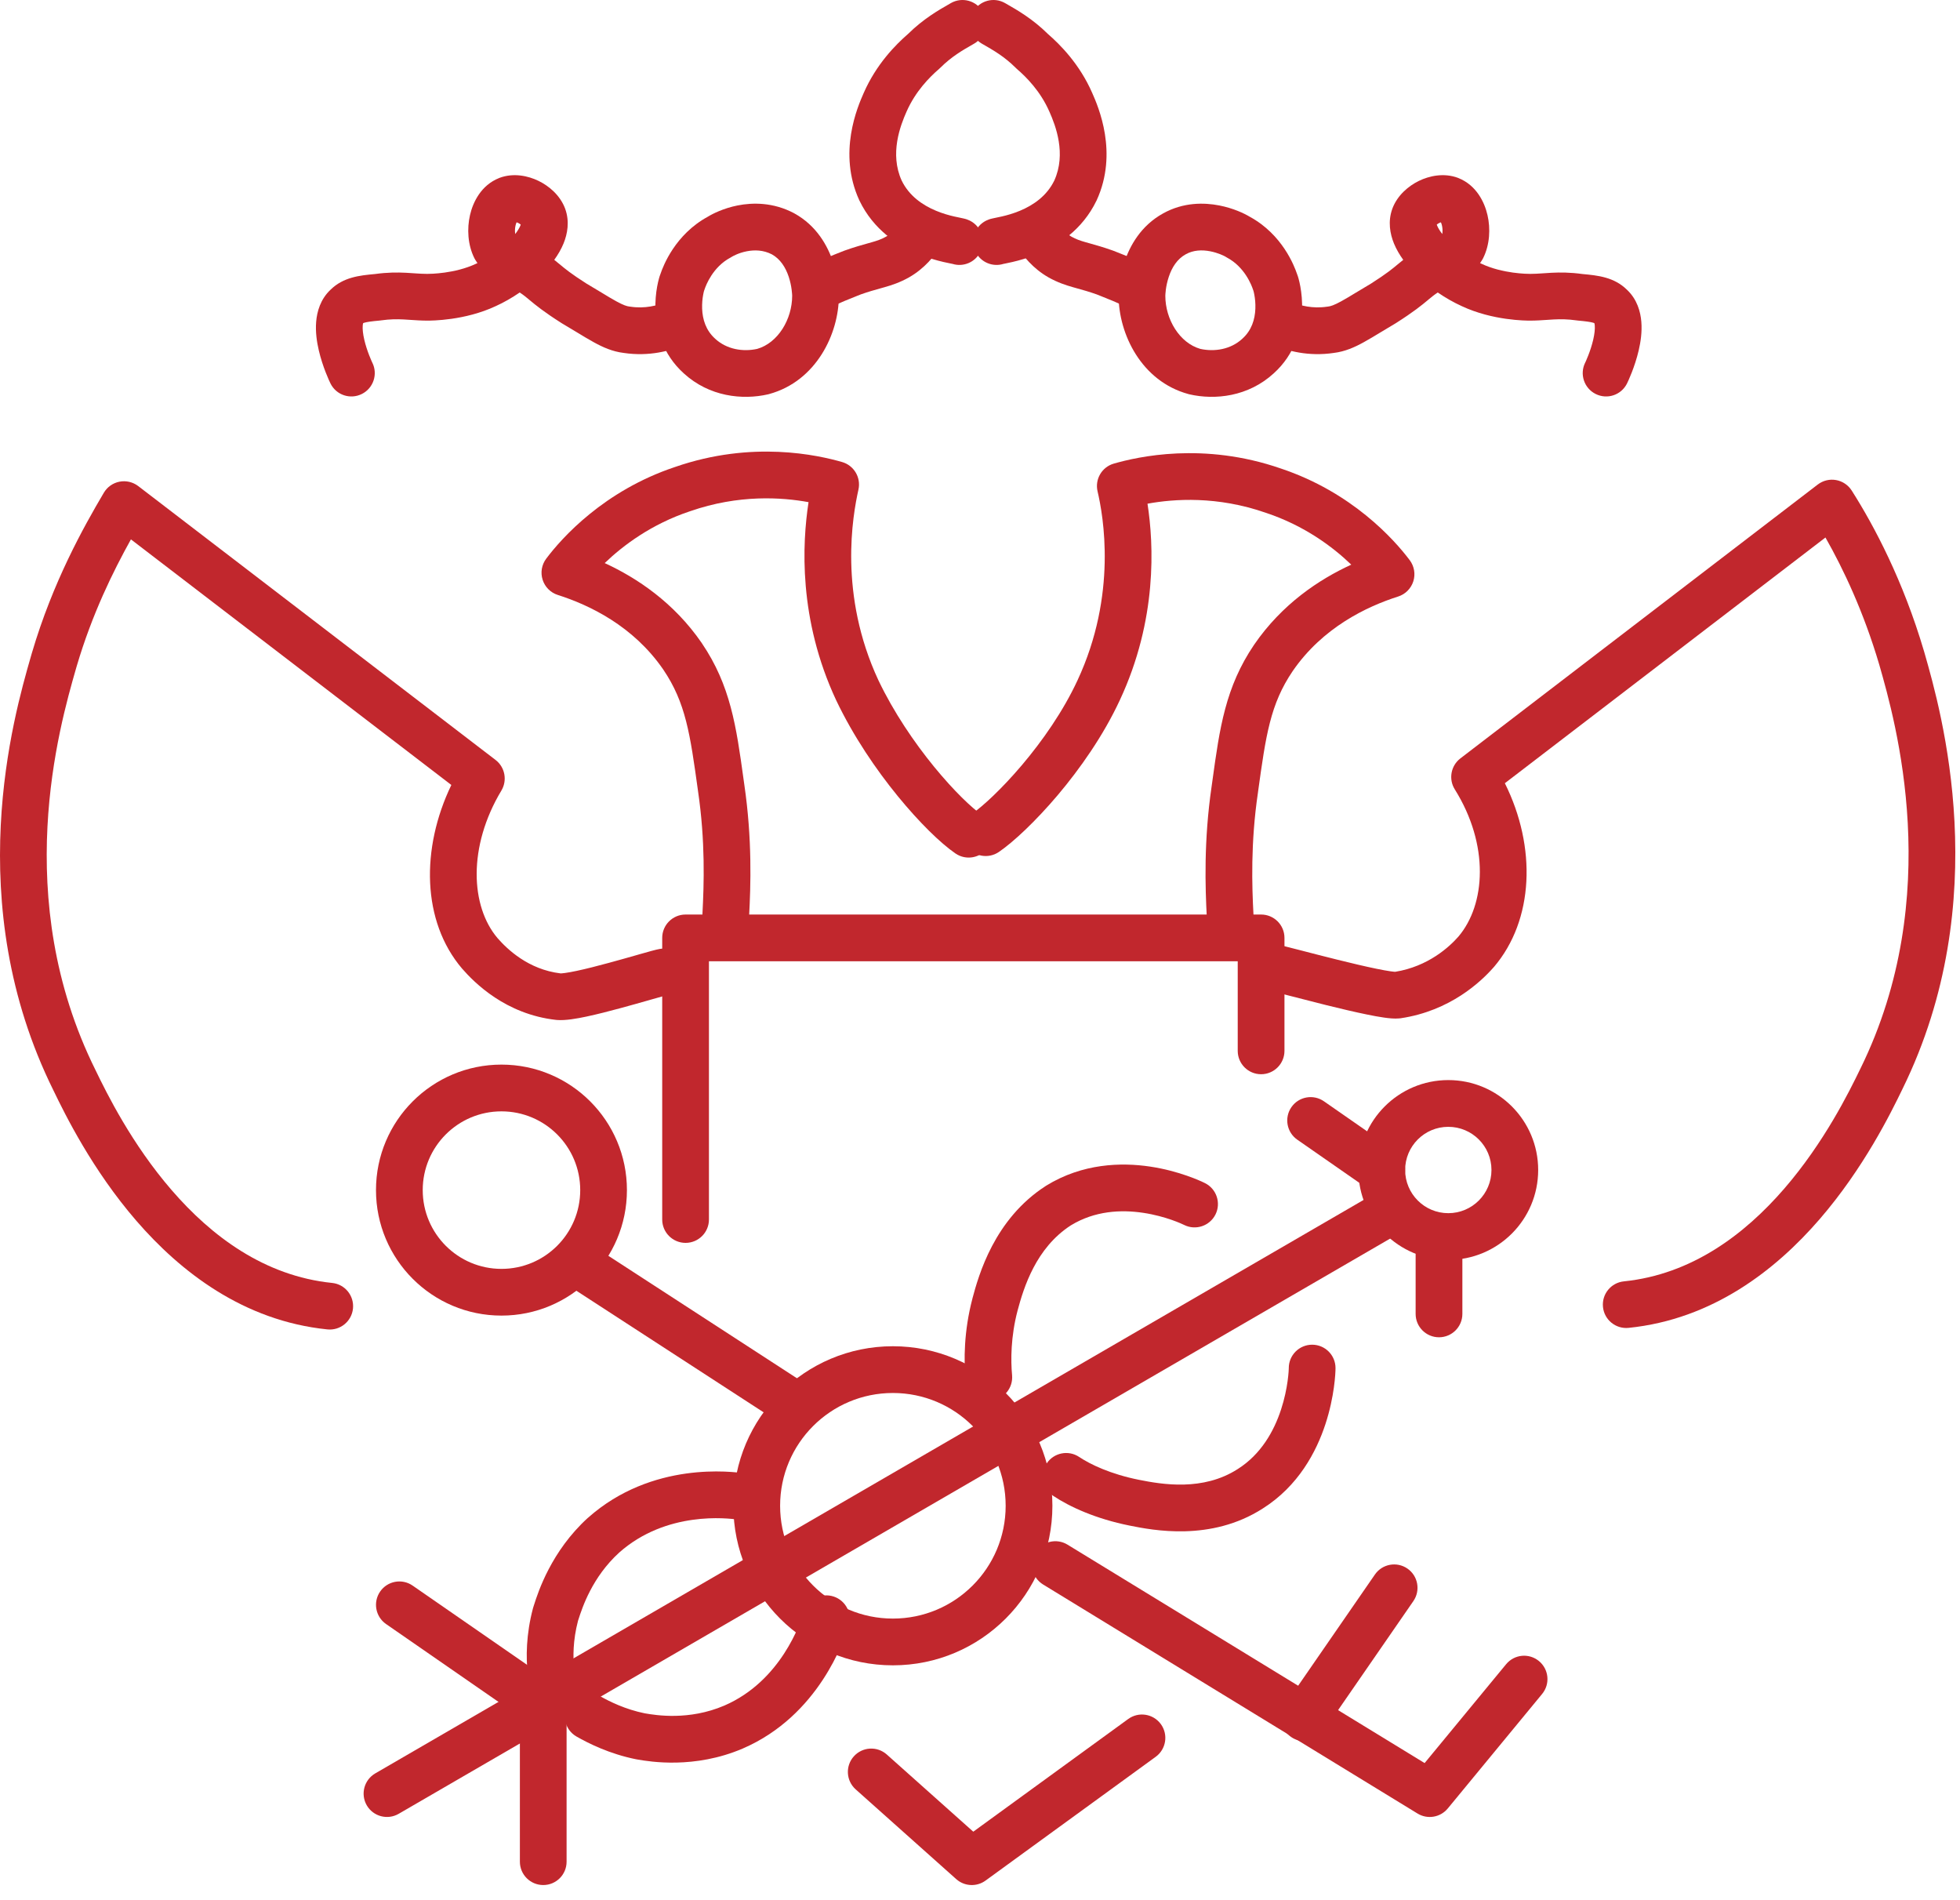 <svg width="65" height="63" viewBox="0 0 65 63" fill="none" xmlns="http://www.w3.org/2000/svg">
<path fill-rule="evenodd" clip-rule="evenodd" d="M22.383 15.485C24.957 14.591 27.137 15.094 27.925 15.319C28.32 15.432 28.558 15.832 28.469 16.233C28.277 17.094 27.804 19.71 29.132 22.558C29.638 23.617 30.318 24.616 30.974 25.419C31.641 26.235 32.241 26.799 32.564 27.021C32.916 27.264 33.006 27.746 32.763 28.099C32.521 28.451 32.039 28.541 31.686 28.298C31.188 27.956 30.48 27.263 29.774 26.399C29.058 25.523 28.303 24.419 27.732 23.222L27.729 23.216L27.729 23.216C26.473 20.525 26.604 18.021 26.814 16.65C25.929 16.488 24.5 16.389 22.888 16.95L22.878 16.953L22.878 16.953C21.605 17.378 20.666 18.082 20.054 18.67C21.12 19.161 22.346 19.974 23.272 21.32L23.274 21.324L23.274 21.324C24.229 22.728 24.418 24.098 24.656 25.818C24.665 25.882 24.674 25.946 24.683 26.011C24.95 27.83 24.896 29.377 24.843 30.369C24.821 30.796 24.456 31.124 24.029 31.102C23.602 31.079 23.273 30.714 23.296 30.287C23.346 29.329 23.395 27.902 23.149 26.233L23.148 26.227L23.148 26.227L23.144 26.195C22.886 24.335 22.741 23.298 21.994 22.197C21.001 20.754 19.543 20.059 18.499 19.727C18.26 19.651 18.072 19.464 17.996 19.225C17.919 18.986 17.963 18.725 18.114 18.524C18.629 17.837 20.028 16.271 22.383 15.485Z" fill="#C1272D"/>
<path fill-rule="evenodd" clip-rule="evenodd" d="M3.964 15.971C4.181 15.929 4.407 15.982 4.583 16.116L16.435 25.198C16.747 25.438 16.83 25.874 16.628 26.212C15.507 28.079 15.606 30.052 16.499 31.104C16.815 31.465 17.515 32.147 18.594 32.275C18.594 32.275 18.594 32.275 18.595 32.275C18.606 32.274 18.65 32.273 18.738 32.261C18.842 32.247 18.974 32.223 19.129 32.19C19.44 32.124 19.812 32.029 20.186 31.927C20.505 31.841 20.817 31.752 21.085 31.676C21.131 31.663 21.175 31.65 21.217 31.638L21.239 31.632C21.495 31.559 21.762 31.483 21.89 31.462C22.312 31.392 22.712 31.677 22.782 32.099C22.852 32.521 22.567 32.92 22.145 32.99C22.147 32.99 22.145 32.991 22.14 32.992C22.126 32.995 22.085 33.005 22.007 33.026C21.911 33.052 21.788 33.087 21.641 33.129C21.599 33.141 21.556 33.153 21.511 33.166C21.243 33.242 20.921 33.334 20.591 33.423C20.208 33.527 19.804 33.631 19.451 33.706C19.137 33.773 18.75 33.843 18.464 33.819L18.443 33.817C16.767 33.631 15.73 32.58 15.329 32.121L15.322 32.113L15.322 32.113C13.989 30.548 13.953 28.133 14.968 26.027L4.342 17.884C3.749 18.948 3.055 20.36 2.547 22.078C2.537 22.113 2.526 22.15 2.515 22.188C1.965 24.106 0.339 29.776 3.164 35.474L3.167 35.48L3.167 35.48C3.547 36.266 4.37 37.932 5.692 39.46C7.015 40.991 8.772 42.309 11.014 42.538C11.44 42.581 11.749 42.962 11.706 43.387C11.663 43.813 11.282 44.123 10.857 44.079C8.07 43.795 5.98 42.163 4.519 40.474C3.059 38.785 2.164 36.965 1.774 36.158C-1.319 29.917 0.455 23.748 1.018 21.788C1.032 21.739 1.045 21.693 1.058 21.649L1.06 21.643L1.06 21.643C1.753 19.294 2.766 17.485 3.444 16.337C3.557 16.146 3.746 16.013 3.964 15.971Z" fill="#C1272D"/>
<path fill-rule="evenodd" clip-rule="evenodd" d="M24.456 6.813C24.962 6.712 25.642 6.705 26.329 7.067L26.341 7.074C27.087 7.484 27.451 8.16 27.627 8.688C27.802 9.215 27.82 9.676 27.82 9.805C27.82 11.066 27.07 12.64 25.505 13.066C25.495 13.069 25.485 13.072 25.475 13.074C24.62 13.271 23.521 13.152 22.677 12.38C21.962 11.735 21.762 10.917 21.737 10.297C21.725 9.987 21.755 9.711 21.793 9.503C21.812 9.399 21.833 9.308 21.854 9.233C21.864 9.196 21.882 9.134 21.908 9.07C21.994 8.817 22.391 7.774 23.473 7.186C23.645 7.08 24 6.905 24.456 6.813ZM24.295 8.5C24.293 8.501 24.293 8.501 24.294 8.5C24.273 8.514 24.25 8.528 24.227 8.54C23.634 8.854 23.407 9.471 23.368 9.588C23.363 9.604 23.357 9.62 23.351 9.636C23.35 9.639 23.349 9.643 23.347 9.648C23.34 9.675 23.328 9.721 23.318 9.78C23.296 9.899 23.279 10.059 23.285 10.236C23.299 10.59 23.407 10.952 23.716 11.23L23.721 11.235L23.721 11.235C24.104 11.585 24.637 11.672 25.111 11.568C25.796 11.372 26.271 10.591 26.271 9.805C26.271 9.805 26.271 9.8 26.27 9.789C26.27 9.779 26.269 9.764 26.268 9.746C26.266 9.71 26.261 9.66 26.253 9.602C26.238 9.483 26.208 9.333 26.157 9.178C26.051 8.861 25.877 8.59 25.601 8.435C25.315 8.287 25.022 8.281 24.76 8.333C24.628 8.359 24.512 8.399 24.424 8.437C24.35 8.469 24.306 8.494 24.295 8.5ZM23.355 9.623C23.355 9.623 23.354 9.625 23.353 9.629C23.354 9.625 23.355 9.623 23.355 9.623Z" fill="#C1272D"/>
<path fill-rule="evenodd" clip-rule="evenodd" d="M32.592 0.391C32.805 0.762 32.676 1.235 32.304 1.448C32.296 1.452 32.289 1.457 32.281 1.461C31.925 1.664 31.557 1.875 31.185 2.246C31.171 2.26 31.156 2.274 31.141 2.287C30.828 2.556 30.358 3.03 30.064 3.702L30.062 3.706C29.859 4.165 29.498 5.097 29.902 5.986C30.15 6.495 30.59 6.799 31.039 6.987C31.262 7.08 31.474 7.139 31.641 7.177C31.721 7.196 31.788 7.209 31.848 7.221L31.856 7.223C31.884 7.228 31.92 7.236 31.95 7.243C31.966 7.246 31.99 7.252 32.016 7.259C32.033 7.264 32.095 7.282 32.164 7.316C32.546 7.508 32.702 7.973 32.51 8.356C32.338 8.7 31.945 8.86 31.589 8.75C31.581 8.748 31.569 8.746 31.553 8.743L31.543 8.741C31.483 8.729 31.395 8.711 31.291 8.687C31.07 8.636 30.769 8.554 30.441 8.416C29.788 8.143 28.973 7.628 28.503 6.653L28.496 6.639C27.777 5.069 28.438 3.545 28.645 3.079C29.062 2.128 29.704 1.481 30.11 1.129C30.624 0.622 31.138 0.329 31.489 0.129C31.505 0.12 31.52 0.111 31.535 0.102C31.907 -0.11 32.38 0.019 32.592 0.391ZM31.607 8.754C31.624 8.758 31.62 8.757 31.602 8.753C31.604 8.753 31.606 8.753 31.607 8.754Z" fill="#C1272D"/>
<path fill-rule="evenodd" clip-rule="evenodd" d="M30.933 7.088C31.3 7.309 31.419 7.784 31.199 8.151C30.997 8.488 30.654 8.907 30.149 9.195L30.141 9.2L30.141 9.2C29.836 9.369 29.58 9.453 29.33 9.524C29.278 9.539 29.227 9.553 29.177 9.567C28.991 9.619 28.803 9.671 28.551 9.76C28.511 9.776 28.469 9.793 28.425 9.81C28.171 9.911 27.86 10.033 27.546 10.19C27.163 10.382 26.698 10.226 26.506 9.844C26.315 9.461 26.47 8.996 26.853 8.804C27.234 8.614 27.617 8.463 27.869 8.363C27.914 8.346 27.954 8.33 27.989 8.316C27.998 8.312 28.007 8.309 28.016 8.306C28.333 8.193 28.586 8.123 28.779 8.069C28.824 8.056 28.866 8.045 28.904 8.034C29.101 7.978 29.229 7.933 29.384 7.847C29.596 7.725 29.765 7.53 29.87 7.354C30.09 6.987 30.566 6.868 30.933 7.088Z" fill="#C1272D"/>
<path fill-rule="evenodd" clip-rule="evenodd" d="M17.071 7.358C17.071 7.358 17.071 7.358 17.072 7.358C17.071 7.358 17.071 7.358 17.071 7.358ZM17.132 7.371C17.148 7.376 17.165 7.382 17.183 7.391C17.218 7.408 17.247 7.428 17.269 7.447C17.265 7.457 17.261 7.47 17.255 7.485C17.225 7.557 17.171 7.65 17.087 7.759C17.084 7.744 17.082 7.728 17.081 7.711C17.074 7.634 17.08 7.552 17.097 7.477C17.107 7.432 17.12 7.397 17.132 7.371ZM15.834 8.724C15.809 8.689 15.784 8.652 15.761 8.613C15.751 8.596 15.741 8.579 15.732 8.561C15.508 8.113 15.484 7.577 15.587 7.131C15.685 6.699 15.958 6.141 16.548 5.905L16.564 5.898C17.034 5.722 17.52 5.832 17.86 5.998C18.203 6.164 18.574 6.471 18.741 6.916L18.745 6.928L18.745 6.928C18.895 7.346 18.819 7.754 18.689 8.073C18.61 8.265 18.503 8.447 18.381 8.616C18.439 8.662 18.494 8.707 18.55 8.754L18.558 8.76C18.728 8.903 18.932 9.073 19.447 9.401C19.646 9.518 19.809 9.617 19.951 9.703C20.141 9.819 20.292 9.91 20.44 9.991C20.678 10.121 20.791 10.155 20.872 10.164C20.883 10.165 20.893 10.166 20.904 10.168C21.389 10.242 21.805 10.131 22.072 10.016C22.465 9.848 22.92 10.03 23.089 10.423C23.258 10.817 23.075 11.272 22.682 11.441C22.233 11.633 21.526 11.828 20.684 11.702C20.311 11.657 19.992 11.513 19.696 11.35C19.526 11.258 19.323 11.134 19.1 10.999C18.956 10.912 18.804 10.821 18.649 10.729C18.641 10.725 18.634 10.72 18.626 10.715C18.027 10.334 17.77 10.121 17.558 9.945L17.547 9.935C17.447 9.852 17.365 9.784 17.236 9.698C16.978 9.875 16.708 10.029 16.441 10.15C15.413 10.632 14.303 10.631 14.171 10.631L14.168 10.631C13.975 10.631 13.765 10.617 13.59 10.605C13.513 10.599 13.444 10.595 13.385 10.592C13.163 10.581 12.933 10.581 12.635 10.623C12.622 10.625 12.609 10.627 12.596 10.628C12.31 10.654 12.171 10.675 12.087 10.699C12.065 10.705 12.053 10.71 12.048 10.712C12.048 10.712 12.048 10.712 12.048 10.712C12.046 10.714 12.044 10.716 12.042 10.718C12.038 10.73 12.033 10.754 12.029 10.796C12.02 10.909 12.036 11.07 12.081 11.265C12.125 11.453 12.187 11.636 12.244 11.782C12.272 11.853 12.297 11.913 12.316 11.957C12.334 11.997 12.345 12.019 12.346 12.023C12.347 12.024 12.347 12.024 12.347 12.024C12.538 12.406 12.383 12.872 12 13.063C11.617 13.255 11.152 13.1 10.961 12.717C10.92 12.635 10.7 12.165 10.572 11.616C10.508 11.342 10.457 11.006 10.485 10.669C10.512 10.336 10.624 9.923 10.963 9.605C11.388 9.189 11.923 9.133 12.437 9.086C12.848 9.029 13.176 9.03 13.462 9.044C13.587 9.05 13.686 9.057 13.774 9.064C13.912 9.073 14.024 9.081 14.168 9.081C14.257 9.081 15.082 9.077 15.787 8.745L15.799 8.739L15.799 8.739C15.811 8.734 15.822 8.729 15.834 8.724ZM12.045 10.71C12.045 10.71 12.045 10.71 12.045 10.709C12.046 10.708 12.046 10.707 12.046 10.707C12.046 10.707 12.046 10.708 12.045 10.709C12.045 10.71 12.045 10.71 12.045 10.71ZM17.278 7.407C17.278 7.407 17.278 7.408 17.278 7.41C17.278 7.408 17.278 7.407 17.278 7.407Z" fill="#C1272D"/>
<path fill-rule="evenodd" clip-rule="evenodd" d="M38.055 16.701C38.264 18.056 38.384 20.544 37.137 23.215C36.587 24.398 35.812 25.495 35.077 26.365C34.348 27.226 33.618 27.911 33.128 28.247C32.776 28.489 32.293 28.4 32.051 28.047C31.808 27.695 31.898 27.212 32.251 26.97C32.582 26.742 33.211 26.17 33.894 25.364C34.569 24.566 35.257 23.585 35.732 22.561C37.062 19.712 36.587 17.093 36.399 16.293C36.304 15.89 36.542 15.484 36.94 15.371C37.728 15.146 39.909 14.643 42.482 15.536C44.837 16.323 46.236 17.888 46.752 18.575C46.902 18.776 46.946 19.037 46.87 19.276C46.793 19.515 46.606 19.703 46.367 19.779C45.323 20.111 43.865 20.806 42.872 22.248C42.124 23.349 41.98 24.386 41.722 26.246L41.717 26.285C41.471 27.953 41.519 29.381 41.57 30.338C41.592 30.766 41.264 31.13 40.837 31.153C40.409 31.175 40.045 30.847 40.022 30.42C39.97 29.428 39.916 27.881 40.183 26.062C40.192 25.997 40.201 25.933 40.21 25.869C40.447 24.149 40.637 22.78 41.592 21.375L41.594 21.372C42.52 20.025 43.745 19.212 44.812 18.722C44.2 18.133 43.261 17.429 41.987 17.005L41.978 17.002C40.367 16.441 38.94 16.539 38.055 16.701Z" fill="#C1272D"/>
<path fill-rule="evenodd" clip-rule="evenodd" d="M60.889 15.917C61.103 15.955 61.291 16.081 61.408 16.264C62.158 17.442 63.115 19.253 63.806 21.591L63.808 21.598C63.815 21.621 63.822 21.645 63.829 21.67C64.37 23.56 66.169 29.846 63.093 36.106C62.703 36.912 61.807 38.733 60.346 40.423C58.886 42.112 56.796 43.744 54.009 44.028C53.584 44.071 53.203 43.762 53.16 43.336C53.116 42.91 53.426 42.53 53.852 42.486C56.093 42.258 57.851 40.939 59.174 39.409C60.495 37.881 61.319 36.214 61.699 35.429L61.701 35.425C64.513 29.703 62.856 23.906 62.33 22.065L62.319 22.027C61.806 20.292 61.136 18.873 60.538 17.822L49.906 25.969C50.963 28.09 50.87 30.505 49.544 32.062L49.537 32.069C49.116 32.55 48.091 33.519 46.451 33.762C46.436 33.764 46.422 33.766 46.407 33.767C46.239 33.783 46.047 33.761 45.901 33.74C45.734 33.717 45.541 33.681 45.338 33.639C44.93 33.556 44.444 33.441 43.976 33.325C43.553 33.219 43.137 33.112 42.797 33.024C42.759 33.014 42.723 33.005 42.687 32.996C42.507 32.949 42.354 32.91 42.237 32.88C42.179 32.866 42.132 32.855 42.097 32.846C42.064 32.839 42.052 32.836 42.052 32.836C42.052 32.836 42.052 32.836 42.054 32.837C41.632 32.766 41.347 32.367 41.417 31.945C41.487 31.523 41.887 31.238 42.309 31.308C42.426 31.328 42.724 31.405 43.044 31.487L43.075 31.495C43.111 31.504 43.147 31.514 43.184 31.523C43.526 31.612 43.934 31.717 44.35 31.82C44.812 31.935 45.272 32.044 45.648 32.121C45.837 32.16 45.995 32.188 46.118 32.206C46.204 32.218 46.251 32.221 46.268 32.222C47.368 32.045 48.072 31.39 48.367 31.053C49.267 29.992 49.4 28.019 48.245 26.172C48.034 25.834 48.114 25.389 48.431 25.146L60.283 16.065C60.456 15.933 60.675 15.879 60.889 15.917Z" fill="#C1272D"/>
<path fill-rule="evenodd" clip-rule="evenodd" d="M40.14 8.333C39.86 8.278 39.575 8.291 39.325 8.43L39.322 8.432L39.322 8.432C39.042 8.586 38.867 8.859 38.761 9.178C38.709 9.333 38.679 9.483 38.663 9.602C38.656 9.66 38.651 9.71 38.649 9.746C38.648 9.764 38.647 9.779 38.647 9.789C38.646 9.8 38.646 9.805 38.646 9.805C38.646 10.591 39.121 11.372 39.806 11.568C40.28 11.672 40.814 11.585 41.196 11.235L41.201 11.23L41.201 11.23C41.51 10.952 41.618 10.59 41.632 10.236C41.639 10.059 41.621 9.899 41.599 9.78C41.589 9.721 41.578 9.675 41.57 9.648C41.569 9.643 41.567 9.639 41.566 9.636C41.56 9.62 41.554 9.604 41.549 9.588C41.51 9.471 41.283 8.854 40.69 8.54C40.667 8.528 40.645 8.514 40.623 8.5C40.624 8.501 40.622 8.5 40.619 8.498C40.59 8.483 40.402 8.385 40.14 8.333ZM41.562 9.623C41.562 9.623 41.563 9.625 41.564 9.629C41.563 9.625 41.562 9.623 41.562 9.623ZM41.443 7.185C41.262 7.075 40.894 6.902 40.439 6.813C39.937 6.714 39.247 6.701 38.574 7.075C37.829 7.485 37.466 8.16 37.29 8.688C37.115 9.215 37.097 9.676 37.097 9.805C37.097 11.066 37.847 12.64 39.412 13.066C39.422 13.069 39.432 13.072 39.442 13.074C40.297 13.271 41.396 13.152 42.24 12.38C42.955 11.735 43.156 10.917 43.18 10.297C43.192 9.987 43.162 9.711 43.124 9.503C43.105 9.399 43.084 9.308 43.063 9.233C43.053 9.196 43.035 9.134 43.009 9.07C42.922 8.817 42.526 7.773 41.443 7.185Z" fill="#C1272D"/>
<path fill-rule="evenodd" clip-rule="evenodd" d="M32.273 0.391C32.486 0.019 32.959 -0.11 33.33 0.102C33.346 0.111 33.361 0.12 33.377 0.129C33.727 0.329 34.242 0.622 34.755 1.129C35.161 1.481 35.804 2.128 36.22 3.079C36.427 3.545 37.089 5.069 36.37 6.639L36.363 6.653C35.892 7.628 35.077 8.143 34.425 8.416C34.097 8.554 33.795 8.636 33.574 8.687C33.471 8.711 33.383 8.729 33.323 8.741L33.312 8.743C33.297 8.746 33.285 8.748 33.277 8.75C32.921 8.86 32.528 8.7 32.356 8.356C32.164 7.973 32.319 7.508 32.702 7.316C32.771 7.282 32.832 7.264 32.849 7.259C32.875 7.252 32.9 7.246 32.915 7.243C32.946 7.236 32.981 7.229 33.009 7.223L33.018 7.221C33.077 7.209 33.145 7.196 33.225 7.177C33.392 7.139 33.604 7.08 33.827 6.987C34.276 6.799 34.716 6.495 34.964 5.986C35.367 5.097 35.007 4.165 34.803 3.706L34.801 3.702C34.508 3.03 34.038 2.556 33.724 2.287C33.709 2.274 33.695 2.26 33.681 2.246C33.309 1.875 32.94 1.664 32.585 1.461C32.577 1.457 32.569 1.452 32.562 1.448C32.19 1.235 32.061 0.762 32.273 0.391ZM33.259 8.754C33.26 8.753 33.262 8.753 33.264 8.753C33.246 8.757 33.242 8.758 33.259 8.754Z" fill="#C1272D"/>
<path fill-rule="evenodd" clip-rule="evenodd" d="M33.984 7.088C34.351 6.868 34.827 6.987 35.047 7.354C35.152 7.53 35.321 7.725 35.533 7.847C35.688 7.933 35.815 7.978 36.013 8.034C36.051 8.045 36.093 8.056 36.138 8.069C36.331 8.123 36.584 8.193 36.901 8.306C36.91 8.309 36.919 8.312 36.928 8.316C36.963 8.33 37.003 8.346 37.047 8.363C37.3 8.463 37.683 8.614 38.064 8.804C38.447 8.996 38.602 9.461 38.41 9.844C38.219 10.226 37.754 10.382 37.371 10.19C37.057 10.033 36.746 9.911 36.492 9.81C36.448 9.793 36.406 9.776 36.366 9.76C36.114 9.671 35.926 9.619 35.74 9.567C35.69 9.553 35.639 9.539 35.587 9.524C35.337 9.453 35.081 9.369 34.776 9.2L34.768 9.195L34.768 9.195C34.263 8.907 33.92 8.488 33.718 8.151C33.498 7.784 33.617 7.309 33.984 7.088Z" fill="#C1272D"/>
<path fill-rule="evenodd" clip-rule="evenodd" d="M47.057 5.997C47.397 5.832 47.883 5.722 48.353 5.898L48.369 5.905C48.959 6.141 49.231 6.699 49.33 7.131C49.433 7.577 49.409 8.113 49.185 8.561C49.176 8.579 49.166 8.596 49.156 8.613C49.133 8.652 49.108 8.689 49.084 8.724C49.095 8.729 49.106 8.734 49.118 8.739L49.13 8.745L49.13 8.745C49.835 9.077 50.66 9.081 50.749 9.081C50.893 9.081 51.005 9.073 51.143 9.064C51.231 9.057 51.33 9.05 51.455 9.044C51.741 9.03 52.069 9.029 52.48 9.086C52.994 9.133 53.529 9.189 53.953 9.605C54.293 9.923 54.405 10.336 54.432 10.669C54.46 11.006 54.409 11.342 54.345 11.616C54.217 12.165 53.997 12.635 53.956 12.717C53.765 13.1 53.3 13.255 52.917 13.063C52.534 12.872 52.379 12.406 52.57 12.024C52.57 12.024 52.57 12.024 52.571 12.023C52.572 12.019 52.583 11.997 52.601 11.957C52.62 11.913 52.645 11.853 52.673 11.782C52.73 11.636 52.792 11.453 52.836 11.265C52.881 11.07 52.897 10.909 52.888 10.796C52.885 10.754 52.879 10.73 52.875 10.718C52.873 10.716 52.871 10.714 52.869 10.712C52.869 10.712 52.869 10.712 52.869 10.712C52.864 10.71 52.852 10.705 52.83 10.699C52.746 10.675 52.606 10.654 52.321 10.628C52.308 10.627 52.295 10.625 52.282 10.623C51.984 10.581 51.754 10.581 51.532 10.592C51.473 10.595 51.404 10.599 51.327 10.605C51.152 10.617 50.942 10.631 50.749 10.631L50.746 10.631C50.614 10.631 49.504 10.632 48.476 10.15C48.209 10.029 47.939 9.875 47.681 9.698C47.552 9.784 47.47 9.852 47.37 9.935C47.367 9.938 47.363 9.942 47.359 9.945C47.148 10.121 46.89 10.334 46.291 10.715C46.283 10.72 46.276 10.725 46.268 10.729C46.113 10.821 45.961 10.912 45.817 10.999C45.594 11.134 45.391 11.258 45.221 11.35C44.925 11.513 44.606 11.657 44.233 11.702C43.391 11.828 42.684 11.633 42.235 11.441C41.842 11.272 41.659 10.817 41.828 10.423C41.997 10.03 42.452 9.848 42.845 10.016C43.112 10.131 43.528 10.242 44.013 10.168C44.024 10.166 44.034 10.165 44.045 10.164C44.126 10.155 44.239 10.121 44.477 9.991C44.625 9.91 44.776 9.819 44.966 9.703C45.108 9.617 45.271 9.518 45.47 9.401C45.985 9.073 46.189 8.903 46.359 8.76L46.367 8.754C46.423 8.707 46.478 8.662 46.536 8.616C46.414 8.447 46.307 8.265 46.228 8.073C46.098 7.754 46.022 7.346 46.172 6.928L46.176 6.916L46.176 6.916C46.343 6.471 46.714 6.164 47.057 5.997ZM47.83 7.759C47.833 7.744 47.835 7.728 47.836 7.711C47.843 7.634 47.837 7.552 47.82 7.477C47.81 7.432 47.797 7.397 47.785 7.371C47.77 7.376 47.752 7.382 47.734 7.391C47.699 7.408 47.669 7.428 47.648 7.447C47.651 7.457 47.656 7.47 47.662 7.485C47.692 7.557 47.746 7.65 47.83 7.759ZM47.639 7.407C47.639 7.407 47.639 7.408 47.639 7.41C47.639 7.408 47.639 7.407 47.639 7.407ZM47.846 7.358C47.846 7.358 47.846 7.358 47.845 7.358C47.846 7.358 47.846 7.358 47.846 7.358ZM52.872 10.71C52.872 10.71 52.872 10.71 52.872 10.709C52.871 10.708 52.871 10.707 52.871 10.707C52.871 10.707 52.871 10.708 52.872 10.709C52.872 10.71 52.872 10.71 52.872 10.71Z" fill="#C1272D"/>
<path fill-rule="evenodd" clip-rule="evenodd" d="M21.961 31.097C21.961 30.669 22.308 30.323 22.736 30.323H41.822C42.25 30.323 42.597 30.669 42.597 31.097V34.843C42.597 35.271 42.25 35.618 41.822 35.618C41.394 35.618 41.047 35.271 41.047 34.843V31.872H23.511V40.435C23.511 40.863 23.164 41.21 22.736 41.21C22.308 41.21 21.961 40.863 21.961 40.435V31.097Z" fill="#C1272D"/>
<path fill-rule="evenodd" clip-rule="evenodd" d="M46.494 39.944C46.709 40.314 46.583 40.788 46.213 41.003L13.222 60.14C12.852 60.355 12.378 60.229 12.163 59.859C11.949 59.489 12.075 59.015 12.445 58.8L45.435 39.662C45.805 39.448 46.279 39.574 46.494 39.944Z" fill="#C1272D"/>
<path fill-rule="evenodd" clip-rule="evenodd" d="M38.498 57.167C38.75 57.513 38.673 57.998 38.327 58.25L32.684 62.354C32.389 62.569 31.984 62.548 31.712 62.306L28.377 59.33C28.058 59.045 28.03 58.555 28.315 58.236C28.6 57.917 29.089 57.889 29.409 58.174L32.277 60.733L37.416 56.996C37.762 56.745 38.246 56.821 38.498 57.167Z" fill="#C1272D"/>
<path fill-rule="evenodd" clip-rule="evenodd" d="M18.7 41.604C18.933 41.245 19.413 41.143 19.771 41.376L26.647 45.84C27.006 46.072 27.108 46.552 26.875 46.911C26.642 47.27 26.162 47.372 25.803 47.139L18.928 42.676C18.569 42.443 18.467 41.963 18.7 41.604Z" fill="#C1272D"/>
<path fill-rule="evenodd" clip-rule="evenodd" d="M34.337 51.473C34.56 51.108 35.038 50.992 35.403 51.216L47.245 58.458L49.947 55.181C50.219 54.85 50.707 54.803 51.037 55.076C51.367 55.348 51.414 55.836 51.142 56.166L48.013 59.963C47.767 60.261 47.34 60.333 47.01 60.131L34.594 52.538C34.229 52.315 34.114 51.838 34.337 51.473Z" fill="#C1272D"/>
<path fill-rule="evenodd" clip-rule="evenodd" d="M46.675 52.009C47.027 52.252 47.115 52.734 46.872 53.087L43.896 57.396C43.653 57.749 43.171 57.837 42.819 57.594C42.466 57.351 42.378 56.868 42.621 56.516L45.597 52.206C45.84 51.854 46.323 51.766 46.675 52.009Z" fill="#C1272D"/>
<path fill-rule="evenodd" clip-rule="evenodd" d="M48.03 37.362C47.24 37.362 46.599 38.003 46.599 38.793C46.599 39.584 47.24 40.225 48.03 40.225C48.821 40.225 49.462 39.584 49.462 38.793C49.462 38.003 48.821 37.362 48.03 37.362ZM45.049 38.793C45.049 37.147 46.384 35.812 48.03 35.812C49.677 35.812 51.011 37.147 51.011 38.793C51.011 40.44 49.677 41.774 48.03 41.774C46.384 41.774 45.049 40.44 45.049 38.793Z" fill="#C1272D"/>
<path fill-rule="evenodd" clip-rule="evenodd" d="M42.828 36.709C43.072 36.358 43.555 36.271 43.907 36.516L46.267 38.157C46.618 38.402 46.705 38.885 46.46 39.236C46.216 39.587 45.733 39.674 45.382 39.429L43.022 37.788C42.67 37.543 42.584 37.06 42.828 36.709Z" fill="#C1272D"/>
<path fill-rule="evenodd" clip-rule="evenodd" d="M47.722 40.225C48.15 40.225 48.497 40.572 48.497 40.999V43.565C48.497 43.993 48.15 44.34 47.722 44.34C47.294 44.34 46.947 43.993 46.947 43.565V40.999C46.947 40.572 47.294 40.225 47.722 40.225Z" fill="#C1272D"/>
<path fill-rule="evenodd" clip-rule="evenodd" d="M12.607 52.77C12.851 52.418 13.333 52.33 13.685 52.574L18.354 55.806C18.706 56.05 18.794 56.532 18.55 56.884C18.306 57.236 17.824 57.324 17.472 57.08L12.803 53.848C12.451 53.604 12.364 53.122 12.607 52.77Z" fill="#C1272D"/>
<path fill-rule="evenodd" clip-rule="evenodd" d="M18.016 55.873C18.444 55.873 18.79 56.22 18.79 56.648V61.728C18.79 62.156 18.444 62.502 18.016 62.502C17.588 62.502 17.241 62.156 17.241 61.728V56.648C17.241 56.22 17.588 55.873 18.016 55.873Z" fill="#C1272D"/>
<path fill-rule="evenodd" clip-rule="evenodd" d="M16.63 36.849C15.188 36.849 14.019 38.018 14.019 39.46C14.019 40.903 15.188 42.072 16.63 42.072C18.073 42.072 19.242 40.903 19.242 39.46C19.242 38.018 18.073 36.849 16.63 36.849ZM12.469 39.46C12.469 37.162 14.332 35.299 16.63 35.299C18.928 35.299 20.791 37.162 20.791 39.46C20.791 41.758 18.928 43.621 16.63 43.621C14.332 43.621 12.469 41.758 12.469 39.46Z" fill="#C1272D"/>
<path fill-rule="evenodd" clip-rule="evenodd" d="M29.611 46.187C27.545 46.187 25.871 47.861 25.871 49.927C25.871 51.993 27.545 53.667 29.611 53.667C31.677 53.667 33.351 51.993 33.351 49.927C33.351 47.861 31.677 46.187 29.611 46.187ZM24.321 49.927C24.321 47.005 26.689 44.637 29.611 44.637C32.532 44.637 34.901 47.005 34.901 49.927C34.901 52.849 32.532 55.217 29.611 55.217C26.689 55.217 24.321 52.849 24.321 49.927Z" fill="#C1272D"/>
<path fill-rule="evenodd" clip-rule="evenodd" d="M35.513 40.629C36.304 40.146 37.174 40.102 37.916 40.214C38.662 40.326 39.211 40.586 39.269 40.615C39.652 40.806 40.117 40.651 40.309 40.269C40.5 39.886 40.345 39.42 39.962 39.229C39.816 39.156 39.107 38.826 38.147 38.681C37.185 38.537 35.904 38.57 34.695 39.313L34.682 39.322C32.973 40.42 32.454 42.286 32.248 43.057L32.248 43.057L32.248 43.06C31.963 44.142 31.963 45.108 32.02 45.739C32.059 46.165 32.436 46.479 32.862 46.44C33.288 46.401 33.602 46.025 33.564 45.598C33.518 45.101 33.518 44.323 33.746 43.455C33.951 42.689 34.354 41.378 35.513 40.629Z" fill="#C1272D"/>
<path fill-rule="evenodd" clip-rule="evenodd" d="M43.515 44.586C43.943 44.586 44.29 44.933 44.29 45.361C44.29 45.523 44.257 46.3 43.956 47.218C43.655 48.136 43.059 49.27 41.879 50.016C40.155 51.123 38.223 50.736 37.463 50.584L37.463 50.584C36.344 50.36 35.479 49.965 34.927 49.597C34.571 49.359 34.475 48.878 34.712 48.522C34.95 48.166 35.431 48.07 35.787 48.307C36.159 48.556 36.833 48.878 37.767 49.065C38.546 49.221 39.895 49.449 41.044 48.711L41.049 48.708L41.049 48.708C41.817 48.222 42.247 47.458 42.484 46.735C42.601 46.378 42.666 46.046 42.701 45.793C42.719 45.667 42.728 45.562 42.734 45.486C42.737 45.447 42.738 45.417 42.739 45.395C42.74 45.373 42.74 45.362 42.74 45.361L42.74 45.361C42.74 44.933 43.087 44.586 43.515 44.586Z" fill="#C1272D"/>
<path fill-rule="evenodd" clip-rule="evenodd" d="M20.535 51.478C22.103 50.087 24.14 50.339 24.473 50.386C24.897 50.447 25.289 50.152 25.35 49.729C25.41 49.305 25.116 48.913 24.692 48.852C24.307 48.797 21.627 48.434 19.502 50.323L19.502 50.323L19.495 50.328C18.279 51.434 17.843 52.798 17.713 53.205C17.704 53.232 17.697 53.255 17.691 53.273C17.686 53.288 17.681 53.304 17.677 53.319C17.443 54.196 17.442 54.961 17.502 55.502C17.549 55.928 17.932 56.234 18.358 56.187C18.783 56.14 19.089 55.757 19.042 55.331C19 54.953 18.998 54.392 19.169 53.739C19.174 53.725 19.178 53.71 19.184 53.694C19.309 53.306 19.637 52.296 20.535 51.478Z" fill="#C1272D"/>
<path fill-rule="evenodd" clip-rule="evenodd" d="M27.65 52.937C28.056 53.073 28.275 53.511 28.14 53.917C28.137 53.925 28.134 53.935 28.131 53.946C27.997 54.354 27.168 56.881 24.634 57.975L24.632 57.976C23.03 58.662 21.547 58.409 21.159 58.343C21.145 58.34 21.132 58.338 21.121 58.336C21.112 58.335 21.104 58.333 21.096 58.332C20.214 58.155 19.517 57.805 19.119 57.578C18.747 57.365 18.619 56.892 18.831 56.52C19.043 56.149 19.516 56.02 19.888 56.232C20.206 56.414 20.736 56.678 21.389 56.81C21.394 56.811 21.399 56.812 21.405 56.812C21.742 56.869 22.844 57.056 24.02 56.552C25.902 55.739 26.545 53.804 26.665 53.443C26.666 53.438 26.668 53.432 26.67 53.427C26.805 53.022 27.244 52.802 27.65 52.937Z" fill="#C1272D"/>
</svg>
